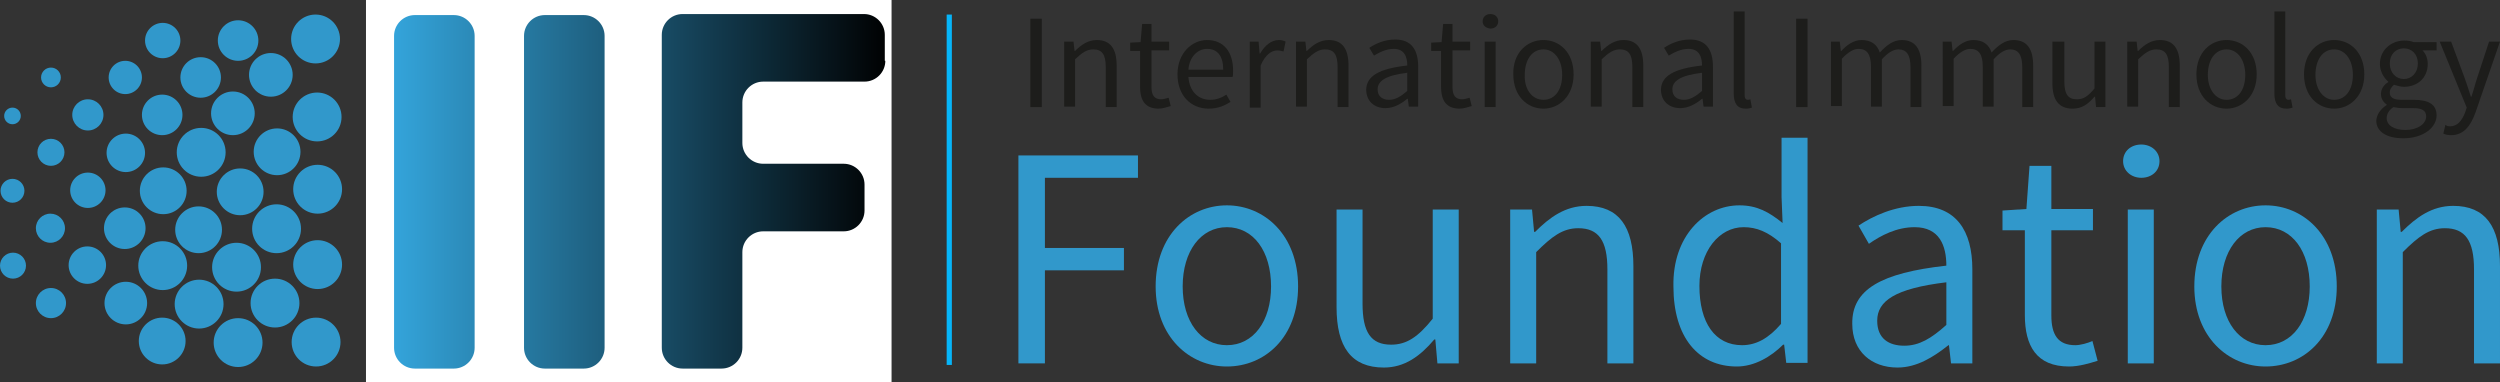 <?xml version="1.0" encoding="UTF-8"?>
<!-- Generator: Adobe Illustrator 19.1.0, SVG Export Plug-In . SVG Version: 6.00 Build 0)  -->
<svg xmlns="http://www.w3.org/2000/svg" xmlns:xlink="http://www.w3.org/1999/xlink" version="1.1" x="0px" y="0px" viewBox="0 0 480.9 73.5" style="enable-background:new 0 0 480.9 73.5;" xml:space="preserve">
<rect x="0" y="0" width="480.9" height="73.5" fill="#333333" stroke="none"/>
<style type="text/css">
	.st0{fill:url(#SVGID_1_);}
	.st1{fill:#1D1D1B;}
	.st2{fill:#3198CB;}
	.st3{fill:#FFFFFF;}
	.st4{fill:#06B5F9;stroke:#06B5F9;stroke-miterlimit:10;}
</style>
<g id="Ebene_1">
	
		<linearGradient id="SVGID_1_" gradientUnits="userSpaceOnUse" x1="51.438" y1="277.662" x2="149.254" y2="277.662" gradientTransform="matrix(-1 0 0 -1 222.691 314.324)">
		<stop offset="0" style="stop-color:#000000"></stop>
		<stop offset="1" style="stop-color:#35A8E0"></stop>
	</linearGradient>
	<rect x="73.4" y="1" class="st0" width="97.8" height="71.3"></rect>
	<g>
		<path class="st1" d="M198.2,3.6h2.2v17h-2.2V3.6z"></path>
		<path class="st1" d="M204.7,8h1.8l0.2,1.8h0.1c1.2-1.2,2.5-2.1,4.2-2.1c2.6,0,3.8,1.7,3.8,4.9v8h-2.1v-7.7c0-2.4-0.7-3.4-2.4-3.4    c-1.3,0-2.2,0.7-3.5,1.9v9.1h-2.1V8z"></path>
		<path class="st1" d="M219.3,9.8h-1.9V8.2l2-0.1l0.3-3.5h1.8V8h3.4v1.7h-3.4v7c0,1.6,0.5,2.4,1.9,2.4c0.4,0,1-0.2,1.4-0.3l0.4,1.6    c-0.7,0.2-1.6,0.5-2.3,0.5c-2.7,0-3.6-1.7-3.6-4.2V9.8z"></path>
		<path class="st1" d="M232.2,7.7c3.2,0,5,2.3,5,5.9c0,0.4,0,0.9-0.1,1.2h-8.5c0.2,2.7,1.8,4.4,4.2,4.4c1.2,0,2.2-0.4,3.1-1l0.8,1.4    c-1.1,0.7-2.4,1.3-4.2,1.3c-3.4,0-6-2.5-6-6.6C226.5,10.2,229.3,7.7,232.2,7.7z M235.3,13.4c0-2.6-1.1-4-3.1-4    c-1.8,0-3.4,1.5-3.6,4H235.3z"></path>
		<path class="st1" d="M240.3,8h1.8l0.2,2.3h0.1c0.9-1.6,2.2-2.6,3.6-2.6c0.5,0,0.9,0.1,1.3,0.3l-0.4,1.9c-0.4-0.1-0.7-0.2-1.2-0.2    c-1.1,0-2.3,0.8-3.2,2.9v8.1h-2.1V8z"></path>
		<path class="st1" d="M249.3,8h1.8l0.2,1.8h0.1c1.2-1.2,2.5-2.1,4.2-2.1c2.6,0,3.8,1.7,3.8,4.9v8h-2.1v-7.7c0-2.4-0.7-3.4-2.4-3.4    c-1.3,0-2.2,0.7-3.5,1.9v9.1h-2.1V8z"></path>
		<path class="st1" d="M270.7,12.6c0-1.6-0.5-3.2-2.6-3.2c-1.5,0-2.8,0.7-3.8,1.3l-0.9-1.5c1.2-0.8,2.9-1.6,5-1.6    c3.1,0,4.4,2,4.4,5.2v7.7H271l-0.2-1.5h-0.1c-1.2,1-2.6,1.8-4.2,1.8c-2.1,0-3.7-1.3-3.7-3.6C262.9,14.6,265.3,13.2,270.7,12.6z     M267.2,19.2c1.2,0,2.2-0.6,3.5-1.7V14c-4.2,0.5-5.7,1.6-5.7,3.2C265,18.6,266,19.2,267.2,19.2z"></path>
		<path class="st1" d="M277.2,9.8h-1.9V8.2l2-0.1l0.3-3.5h1.8V8h3.4v1.7h-3.4v7c0,1.6,0.5,2.4,1.9,2.4c0.4,0,1-0.2,1.4-0.3l0.4,1.6    c-0.7,0.2-1.6,0.5-2.3,0.5c-2.7,0-3.6-1.7-3.6-4.2V9.8z"></path>
		<path class="st1" d="M285.2,4.1c0-0.8,0.6-1.4,1.5-1.4c0.8,0,1.5,0.5,1.5,1.4c0,0.8-0.6,1.4-1.5,1.4    C285.8,5.4,285.2,4.9,285.2,4.1z M285.6,8h2.1v12.6h-2.1V8z"></path>
		<path class="st1" d="M296.9,7.7c3.1,0,5.8,2.4,5.8,6.6c0,4.2-2.8,6.6-5.8,6.6c-3.1,0-5.8-2.4-5.8-6.6    C291,10.1,293.8,7.7,296.9,7.7z M296.9,19.2c2.2,0,3.6-1.9,3.6-4.8c0-2.9-1.5-4.9-3.6-4.9c-2.2,0-3.6,2-3.6,4.9    C293.2,17.2,294.7,19.2,296.9,19.2z"></path>
		<path class="st1" d="M306,8h1.8l0.2,1.8h0.1c1.2-1.2,2.5-2.1,4.2-2.1c2.6,0,3.8,1.7,3.8,4.9v8H314v-7.7c0-2.4-0.7-3.4-2.4-3.4    c-1.3,0-2.2,0.7-3.5,1.9v9.1H306V8z"></path>
		<path class="st1" d="M327.4,12.6c0-1.6-0.5-3.2-2.6-3.2c-1.5,0-2.8,0.7-3.8,1.3l-0.9-1.5c1.2-0.8,2.9-1.6,5-1.6    c3.1,0,4.4,2,4.4,5.2v7.7h-1.8l-0.2-1.5h-0.1c-1.2,1-2.6,1.8-4.2,1.8c-2.1,0-3.7-1.3-3.7-3.6C319.6,14.6,322,13.2,327.4,12.6z     M323.9,19.2c1.2,0,2.2-0.6,3.5-1.7V14c-4.2,0.5-5.7,1.6-5.7,3.2C321.7,18.6,322.7,19.2,323.9,19.2z"></path>
		<path class="st1" d="M333.5,2.2h2.1v16.1c0,0.7,0.3,0.9,0.6,0.9c0.1,0,0.2,0,0.5-0.1l0.3,1.6c-0.3,0.1-0.6,0.2-1.2,0.2    c-1.6,0-2.3-1-2.3-2.9V2.2z"></path>
		<path class="st1" d="M345.5,3.6h2.2v17h-2.2V3.6z"></path>
		<path class="st1" d="M352.1,8h1.8l0.2,1.8h0.1c1.1-1.2,2.4-2.1,3.9-2.1c1.9,0,3,0.9,3.5,2.4c1.3-1.4,2.6-2.4,4.2-2.4    c2.6,0,3.8,1.7,3.8,4.9v8h-2.1v-7.7c0-2.4-0.8-3.4-2.3-3.4c-1,0-2,0.6-3.2,1.9v9.1h-2.1v-7.7c0-2.4-0.8-3.4-2.4-3.4    c-0.9,0-2,0.6-3.2,1.9v9.1h-2.1V8z"></path>
		<path class="st1" d="M373.6,8h1.8l0.2,1.8h0.1c1.1-1.2,2.4-2.1,3.9-2.1c1.9,0,3,0.9,3.5,2.4c1.3-1.4,2.6-2.4,4.2-2.4    c2.6,0,3.8,1.7,3.8,4.9v8h-2.1v-7.7c0-2.4-0.8-3.4-2.3-3.4c-1,0-2,0.6-3.2,1.9v9.1h-2.1v-7.7c0-2.4-0.8-3.4-2.4-3.4    c-0.9,0-2,0.6-3.2,1.9v9.1h-2.1V8z"></path>
		<path class="st1" d="M394.9,8h2.2v7.7c0,2.4,0.7,3.4,2.4,3.4c1.3,0,2.2-0.6,3.4-2.1V8h2.1v12.6h-1.8l-0.2-2h-0.1    c-1.2,1.4-2.4,2.3-4.2,2.3c-2.7,0-3.9-1.7-3.9-4.9V8z"></path>
		<path class="st1" d="M409.2,8h1.8l0.2,1.8h0.1c1.2-1.2,2.5-2.1,4.2-2.1c2.6,0,3.8,1.7,3.8,4.9v8h-2.1v-7.7c0-2.4-0.7-3.4-2.4-3.4    c-1.3,0-2.2,0.7-3.5,1.9v9.1h-2.1V8z"></path>
		<path class="st1" d="M428.3,7.7c3.1,0,5.8,2.4,5.8,6.6c0,4.2-2.8,6.6-5.8,6.6c-3.1,0-5.8-2.4-5.8-6.6    C422.5,10.1,425.2,7.7,428.3,7.7z M428.3,19.2c2.2,0,3.6-1.9,3.6-4.8c0-2.9-1.5-4.9-3.6-4.9c-2.2,0-3.6,2-3.6,4.9    C424.7,17.2,426.2,19.2,428.3,19.2z"></path>
		<path class="st1" d="M437.5,2.2h2.1v16.1c0,0.7,0.3,0.9,0.6,0.9c0.1,0,0.2,0,0.5-0.1l0.3,1.6c-0.3,0.1-0.6,0.2-1.2,0.2    c-1.6,0-2.3-1-2.3-2.9V2.2z"></path>
		<path class="st1" d="M449,7.7c3.1,0,5.8,2.4,5.8,6.6c0,4.2-2.8,6.6-5.8,6.6c-3.1,0-5.8-2.4-5.8-6.6C443.2,10.1,445.9,7.7,449,7.7z     M449,19.2c2.2,0,3.6-1.9,3.6-4.8c0-2.9-1.5-4.9-3.6-4.9c-2.2,0-3.6,2-3.6,4.9C445.4,17.2,446.9,19.2,449,19.2z"></path>
		<path class="st1" d="M459.1,20.2v-0.1c-0.6-0.4-1.1-1.1-1.1-2c0-1.1,0.7-1.9,1.4-2.3v-0.1c-0.8-0.7-1.6-1.9-1.6-3.4    c0-2.7,2.2-4.5,4.7-4.5c0.7,0,1.3,0.1,1.8,0.3h4.4v1.6H466c0.6,0.6,1,1.5,1,2.6c0,2.7-2,4.4-4.6,4.4c-0.6,0-1.3-0.2-1.9-0.4    c-0.4,0.4-0.8,0.8-0.8,1.5c0,0.8,0.5,1.4,2.2,1.4h2.4c2.9,0,4.4,0.9,4.4,3c0,2.3-2.5,4.4-6.4,4.4c-3.1,0-5.2-1.2-5.2-3.4    C457.2,22,457.9,21,459.1,20.2z M462.7,25c2.4,0,4-1.2,4-2.6c0-1.2-0.9-1.6-2.5-1.6H462c-0.5,0-1.1-0.1-1.6-0.2    c-0.9,0.6-1.3,1.4-1.3,2.1C459.1,24.1,460.5,25,462.7,25z M465.1,12.2c0-1.8-1.2-2.9-2.7-2.9c-1.5,0-2.7,1.1-2.7,2.9s1.2,3,2.7,3    C463.9,15.2,465.1,14,465.1,12.2z"></path>
		<path class="st1" d="M471.3,24.3c1.4,0,2.3-1.1,2.9-2.7l0.3-0.9L469.3,8h2.2l2.6,7c0.4,1.1,0.8,2.4,1.2,3.6h0.1    c0.4-1.1,0.7-2.4,1.1-3.6l2.3-7h2.1l-4.7,13.6c-0.9,2.5-2.2,4.4-4.7,4.4c-0.6,0-1.1-0.1-1.5-0.3l0.4-1.7    C470.6,24.2,470.9,24.3,471.3,24.3z"></path>
	</g>
	<path class="st2" d="M195.9,29.9h23v4.3H201v13.5h15.2v4.3H201v17.9h-5.1V29.9z"></path>
	<path class="st2" d="M236,39.5c7.2,0,13.7,5.7,13.7,15.6c0,9.8-6.4,15.4-13.7,15.4c-7.2,0-13.7-5.7-13.7-15.4   C222.3,45.2,228.8,39.5,236,39.5z M236,66.4c5.1,0,8.5-4.6,8.5-11.3c0-6.8-3.4-11.4-8.5-11.4c-5,0-8.5,4.6-8.5,11.4   C227.5,61.9,231,66.4,236,66.4z"></path>
	<path class="st2" d="M257.1,40.3h5v18.1c0,5.5,1.6,7.9,5.5,7.9c3,0,5.2-1.5,8-5v-21h5v29.6h-4.1l-0.4-4.6h-0.2   c-2.7,3.2-5.7,5.4-9.7,5.4c-6.3,0-9.1-4-9.1-11.6V40.3z"></path>
	<path class="st2" d="M290.6,40.3h4.1l0.4,4.3h0.2c2.8-2.8,5.8-5,9.9-5c6.2,0,9,4,9,11.6v18.7h-5V51.8c0-5.5-1.7-7.9-5.6-7.9   c-3,0-5.1,1.6-8.1,4.6v21.4h-5V40.3z"></path>
	<path class="st2" d="M334.6,39.5c3.4,0,5.7,1.3,8.3,3.4l-0.2-5V26.5h5v43.3h-4.1l-0.4-3.5h-0.2c-2.3,2.3-5.5,4.2-8.9,4.2   c-7.4,0-12.2-5.6-12.2-15.4C321.7,45.5,327.8,39.5,334.6,39.5z M335.1,66.4c2.7,0,5.1-1.3,7.5-4.1V46.8c-2.5-2.2-4.7-3.1-7.2-3.1   c-4.7,0-8.5,4.6-8.5,11.3C326.9,62.1,329.9,66.4,335.1,66.4z"></path>
	<path class="st2" d="M374.4,51.1c0-3.8-1.3-7.4-6.1-7.4c-3.5,0-6.5,1.6-8.8,3.2l-2-3.5c2.7-1.8,6.9-3.8,11.6-3.8   c7.2,0,10.3,4.8,10.3,12.2v18.1h-4.1l-0.4-3.5h-0.1c-2.9,2.3-6.1,4.3-9.8,4.3c-5,0-8.7-3.1-8.7-8.4   C356.2,55.7,361.8,52.5,374.4,51.1z M366.3,66.5c2.9,0,5.2-1.4,8.1-4v-8.2c-9.9,1.2-13.3,3.6-13.3,7.4   C361.1,65.1,363.3,66.5,366.3,66.5z"></path>
	<path class="st2" d="M389.6,44.3h-4.4v-3.8l4.6-0.3l0.6-8.3h4.2v8.3h8v4.1h-8v16.4c0,3.6,1.2,5.7,4.6,5.7c1,0,2.4-0.4,3.3-0.8   l1,3.8c-1.6,0.5-3.6,1.1-5.5,1.1c-6.3,0-8.5-4-8.5-9.9V44.3z"></path>
	<path class="st2" d="M408.4,31c0-1.9,1.5-3.2,3.5-3.2c1.9,0,3.5,1.3,3.5,3.2c0,1.9-1.5,3.2-3.5,3.2C410,34.2,408.4,32.9,408.4,31z    M409.3,40.3h5v29.6h-5V40.3z"></path>
	<path class="st2" d="M435.8,39.5c7.2,0,13.7,5.7,13.7,15.6c0,9.8-6.4,15.4-13.7,15.4c-7.2,0-13.7-5.7-13.7-15.4   C422.1,45.2,428.6,39.5,435.8,39.5z M435.8,66.4c5.1,0,8.5-4.6,8.5-11.3c0-6.8-3.4-11.4-8.5-11.4c-5,0-8.5,4.6-8.5,11.4   C427.3,61.9,430.8,66.4,435.8,66.4z"></path>
	<path class="st2" d="M457.3,40.3h4.1l0.4,4.3h0.2c2.8-2.8,5.8-5,9.9-5c6.2,0,9,4,9,11.6v18.7h-5V51.8c0-5.5-1.7-7.9-5.6-7.9   c-3,0-5.1,1.6-8.1,4.6v21.4h-5V40.3z"></path>
	<path class="st3" d="M70.4,0v73.5h101.1V0H70.4z M91.3,66.9c0,2.2-1.8,4-4,4h-7.5c-2.2,0-4-1.8-4-4v-60c0-2.2,1.8-4,4-4h7.5   c2.2,0,4,1.8,4,4V66.9z M116.3,66.9c0,2.2-1.8,4-4,4h-7.5c-2.2,0-4-1.8-4-4v-60c0-2.2,1.8-4,4-4h7.5c2.2,0,4,1.8,4,4V66.9z    M170.3,11.7c0,2.2-1.8,4-4,4h-19.5c-2.2,0-4,1.8-4,4v7.8c0,2.2,1.8,4,4,4h15.5c2.2,0,4,1.8,4,4v5c0,2.2-1.8,4-4,4h-15.5   c-2.2,0-4,1.8-4,4v18.4c0,2.2-1.8,4-4,4h-7.5c-2.2,0-4-1.8-4-4V6.7c0-2.2,1.8-4,4-4h34.9c2.2,0,4,1.8,4,4V11.7z"></path>
	<line class="st4" x1="182.6" y1="2.8" x2="182.6" y2="70.2"></line>
</g>
<g id="Ebene_2">
	<circle class="st2" cx="2.4" cy="22.3" r="1.6"></circle>
	<circle class="st2" cx="2.4" cy="36.7" r="2.3"></circle>
	<circle class="st2" cx="2.5" cy="51.1" r="2.5"></circle>
	<circle class="st2" cx="9.8" cy="29.3" r="2.6"></circle>
	<circle class="st2" cx="9.7" cy="43.9" r="2.8"></circle>
	<circle class="st2" cx="9.8" cy="58.3" r="2.9"></circle>
	<circle class="st2" cx="16.8" cy="51" r="3.6"></circle>
	<circle class="st2" cx="9.8" cy="14.9" r="1.9"></circle>
	<circle class="st2" cx="16.9" cy="36.6" r="3.4"></circle>
	<circle class="st2" cx="16.9" cy="22.1" r="3"></circle>
	<circle class="st2" cx="24.1" cy="14.9" r="3.2"></circle>
	<circle class="st2" cx="24.2" cy="29.4" r="3.7"></circle>
	<circle class="st2" cx="24" cy="43.9" r="4"></circle>
	<circle class="st2" cx="24.2" cy="58.3" r="4.1"></circle>
	<circle class="st2" cx="31.3" cy="7.8" r="3.4"></circle>
	<circle class="st2" cx="31.2" cy="22.1" r="3.9"></circle>
	<circle class="st2" cx="31.4" cy="36.7" r="4.5"></circle>
	<circle class="st2" cx="31.3" cy="51.1" r="4.7"></circle>
	<circle class="st2" cx="31.2" cy="65.6" r="4.5"></circle>
	<circle class="st2" cx="38.7" cy="29.3" r="4.7"></circle>
	<circle class="st2" cx="60.7" cy="7.5" r="4.7"></circle>
	<circle class="st2" cx="38.6" cy="14.9" r="3.9"></circle>
	<circle class="st2" cx="45.8" cy="7.8" r="3.9"></circle>
	<circle class="st2" cx="61" cy="22.5" r="4.7"></circle>
	<circle class="st2" cx="61.1" cy="36.4" r="4.7"></circle>
	<circle class="st2" cx="61.1" cy="50.9" r="4.7"></circle>
	<circle class="st2" cx="60.8" cy="65.8" r="4.7"></circle>
	<circle class="st2" cx="45.8" cy="65.9" r="4.7"></circle>
	<circle class="st2" cx="52.9" cy="58.3" r="4.7"></circle>
	<circle class="st2" cx="38.2" cy="44.2" r="4.5"></circle>
	<circle class="st2" cx="44.8" cy="21.8" r="4.2"></circle>
	<circle class="st2" cx="52.1" cy="14.4" r="4.2"></circle>
	<circle class="st2" cx="46.2" cy="36.9" r="4.5"></circle>
	<circle class="st2" cx="53.3" cy="29.2" r="4.5"></circle>
	<circle class="st2" cx="53.2" cy="44" r="4.7"></circle>
	<circle class="st2" cx="45.5" cy="51.4" r="4.7"></circle>
	<circle class="st2" cx="38.3" cy="58.5" r="4.7"></circle>
</g>
</svg>
